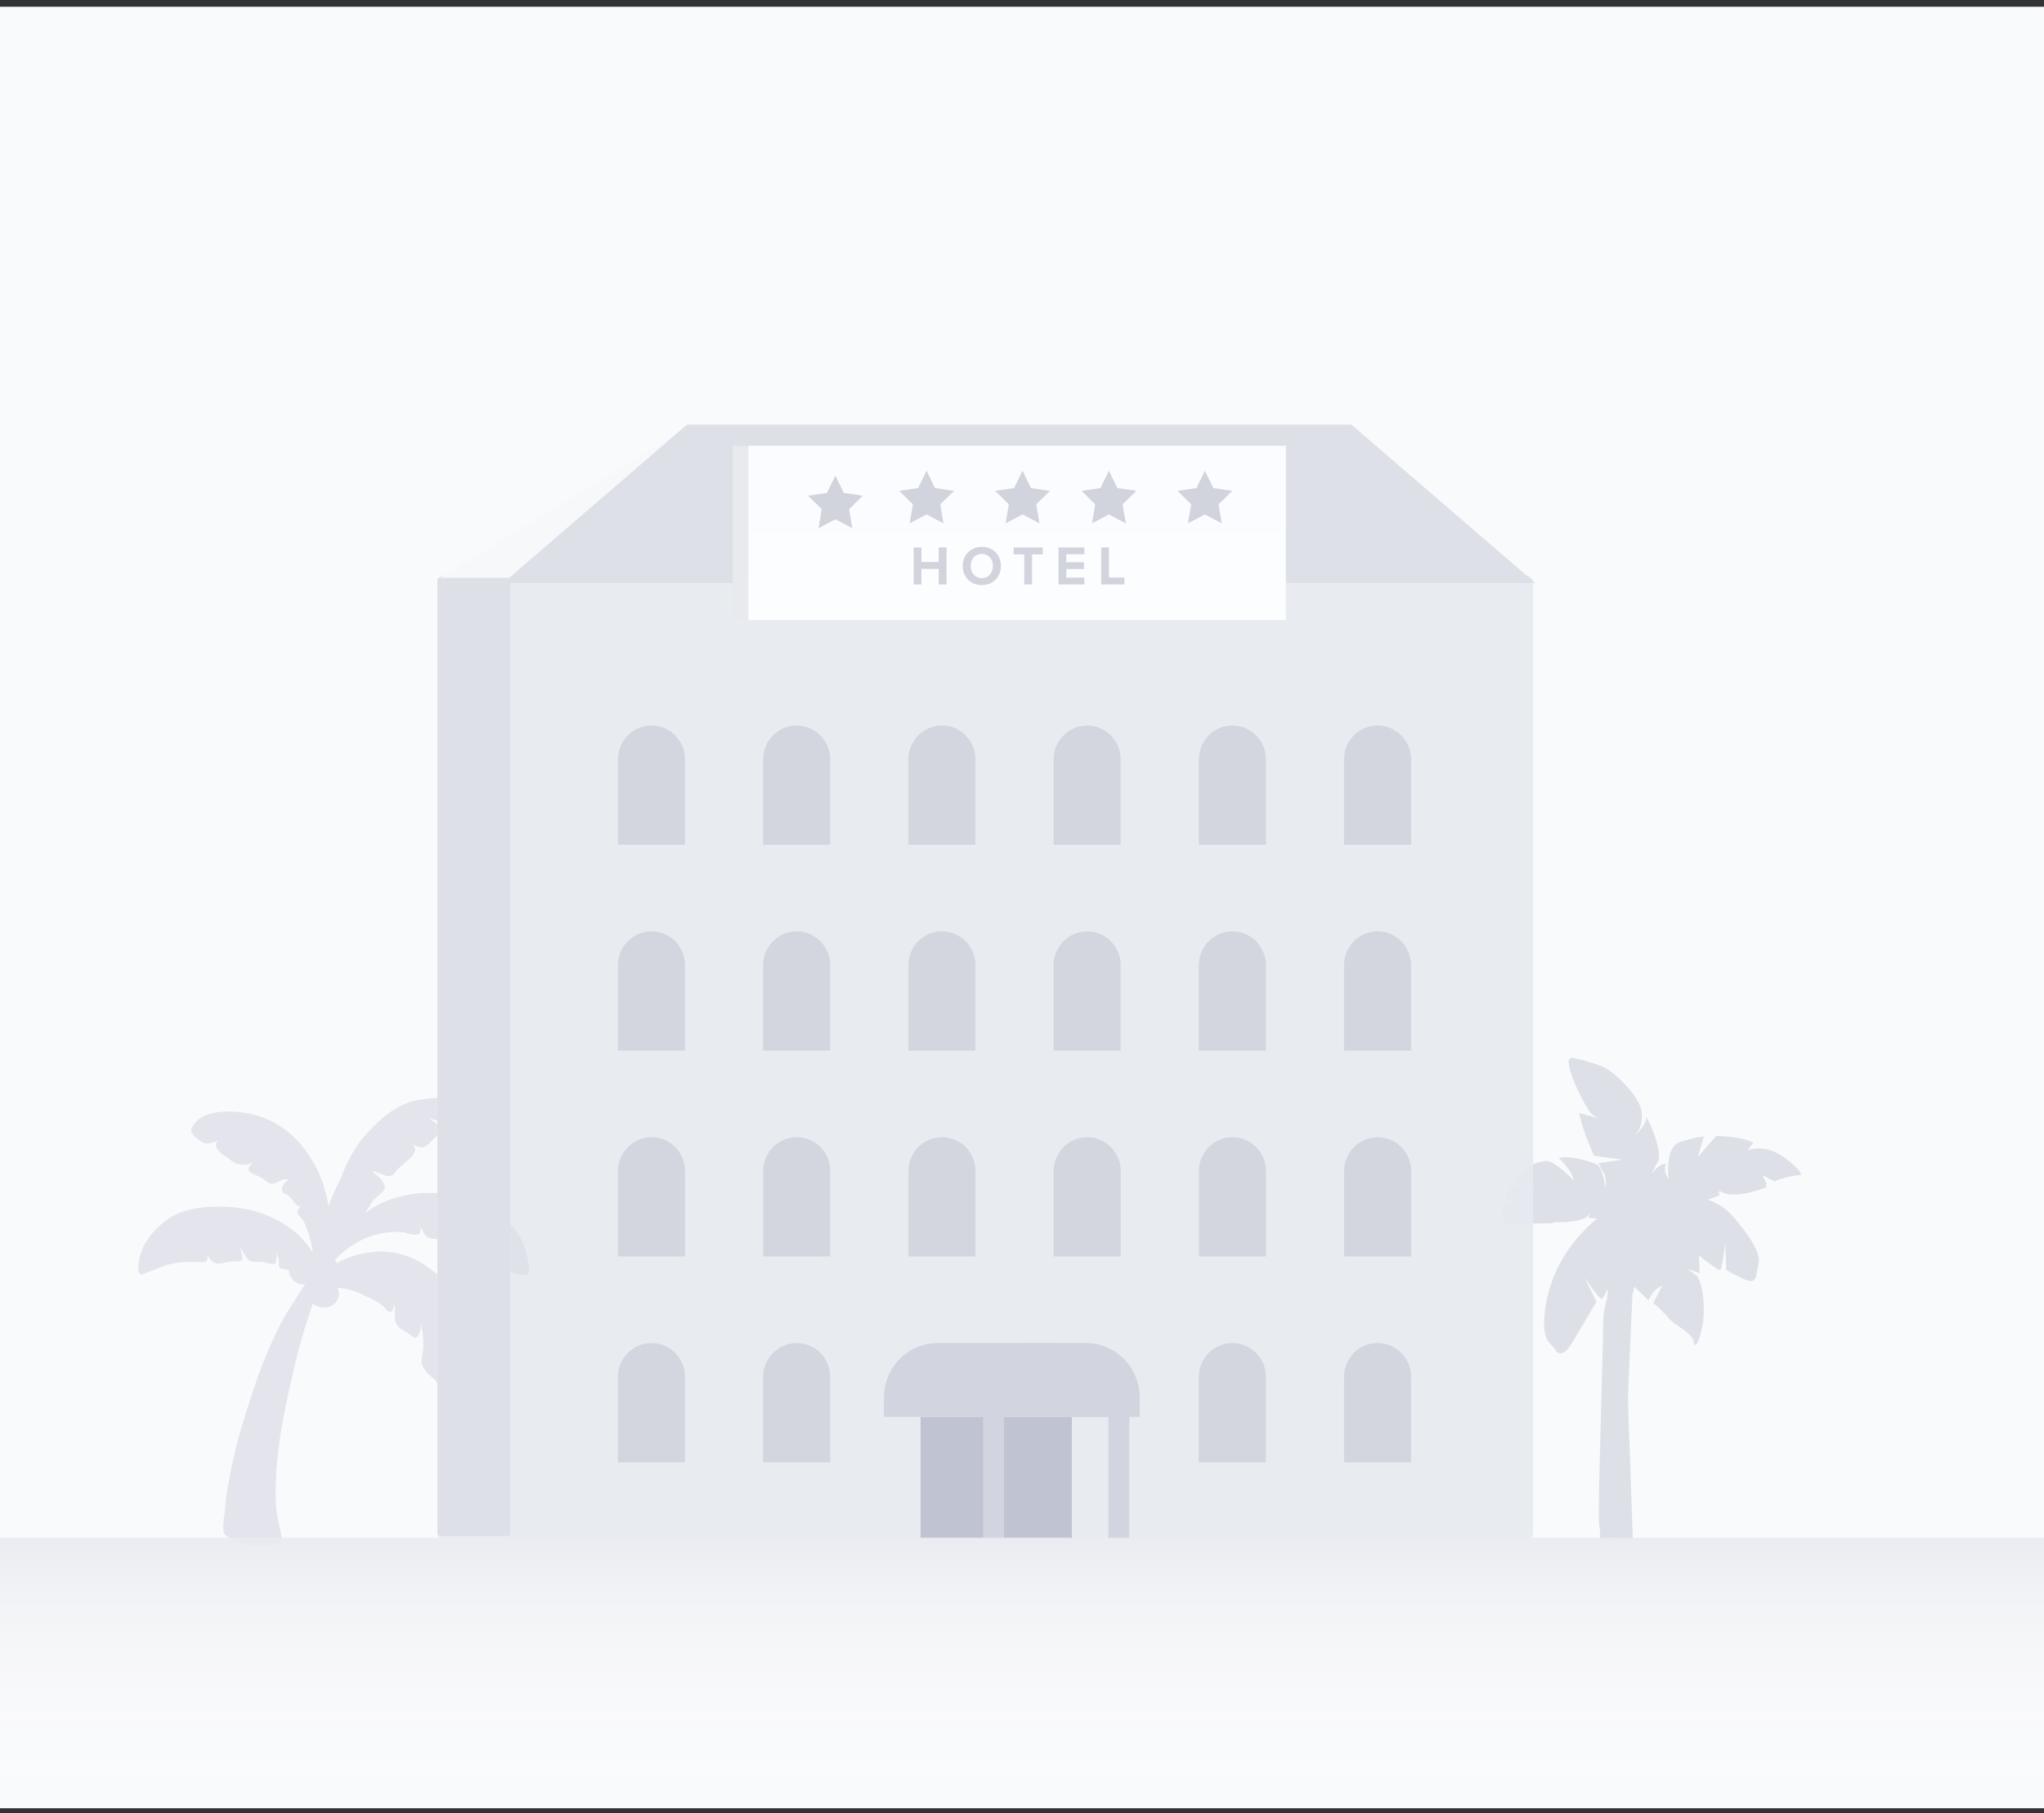 <svg width="221" height="196" viewBox="0 0 221 196" fill="none" xmlns="http://www.w3.org/2000/svg">
<rect x="0" y="0" width="221" height="196" fill="#333333" stroke="none"/>
<g id="Frame 1410099936">
<rect width="221" height="194.737" transform="translate(0 0.73)" fill="#F9FAFB"/>
<g id="Group 47722">
<path id="Vector" fill-rule="evenodd" clip-rule="evenodd" d="M177.49 120.114C177.659 121.329 177.252 122.13 176.938 122.548L176.865 122.641L176.798 122.719L176.738 122.783L176.712 122.809L176.784 122.741L176.935 122.593L176.991 122.534L177.113 122.406C177.528 121.954 178.046 121.271 177.999 120.719L178.119 120.943L178.266 121.238L178.374 121.463L178.491 121.72L178.573 121.908L178.655 122.106L178.739 122.315L178.822 122.532L178.903 122.758C178.93 122.834 178.956 122.911 178.982 122.989L179.056 123.227C179.261 123.906 179.406 124.638 179.382 125.305L178.57 126.881C179.249 126.06 179.776 125.713 180.153 125.843C179.908 126.293 179.994 126.849 180.411 127.514L180.392 127.311L180.375 127.079L180.365 126.861L180.36 126.698L180.359 126.432L180.362 126.242C180.363 126.21 180.364 126.177 180.365 126.145L180.376 125.945C180.378 125.911 180.38 125.878 180.383 125.843L180.402 125.638C180.5 124.708 180.798 123.729 181.588 123.47L181.866 123.382L182.131 123.302C182.174 123.289 182.216 123.277 182.259 123.266L182.621 123.167L182.845 123.111L183.152 123.038L183.424 122.981L183.729 122.924L184.011 122.879L184.217 122.853L183.567 125.085L185.559 122.794L185.863 122.802L186.253 122.823L186.647 122.852L186.978 122.883L187.209 122.909L187.448 122.94L187.691 122.976L187.935 123.017L188.179 123.064C188.705 123.173 189.208 123.324 189.578 123.537L188.945 124.348L189.059 124.307L189.196 124.266L189.283 124.243L189.382 124.221L189.491 124.2L189.612 124.182L189.742 124.165L189.883 124.153C190.004 124.145 190.135 124.141 190.273 124.145L190.444 124.154C191.086 124.2 191.882 124.411 192.728 124.993L192.853 125.08L193.087 125.248L193.301 125.407C193.334 125.432 193.368 125.458 193.4 125.483L193.585 125.63C193.614 125.654 193.643 125.677 193.67 125.701L193.829 125.836C193.878 125.879 193.926 125.921 193.97 125.963L194.096 126.082L194.207 126.194L194.304 126.299C194.319 126.315 194.333 126.332 194.347 126.348L194.425 126.44L194.491 126.526L194.548 126.604L194.593 126.675C194.601 126.686 194.607 126.697 194.614 126.708L194.724 126.753L194.642 126.76C194.688 126.846 194.708 126.908 194.717 126.949L194.723 126.987L194.724 127.004L194.498 127.027L194.242 127.06L194.003 127.096L193.826 127.126L193.637 127.161C193.604 127.167 193.571 127.174 193.538 127.18L193.335 127.223L193.126 127.273L192.913 127.329L192.699 127.391C192.413 127.478 192.129 127.585 191.871 127.713L190.542 127.026L191.032 128.001L190.903 128.049L191.032 128.321L190.838 128.395L190.545 128.5L190.317 128.577L190.057 128.659L189.769 128.744L189.458 128.828L189.241 128.882L189.017 128.934L188.789 128.981C188.75 128.988 188.711 128.996 188.673 129.003L188.439 129.042C187.462 129.195 186.45 129.181 185.878 128.675L185.945 128.832L185.819 128.883L185.945 129.196L185.733 129.285L185.527 129.366L185.266 129.462L185.067 129.531L184.851 129.603C184.776 129.627 184.7 129.651 184.621 129.675C185.651 130.025 186.629 130.619 187.435 131.566L187.689 131.867L187.927 132.157L188.151 132.434L188.36 132.7L188.555 132.955L188.735 133.2L188.903 133.433L189.057 133.657C189.107 133.729 189.154 133.801 189.2 133.87L189.33 134.074C189.351 134.107 189.372 134.14 189.392 134.173L189.505 134.363C189.523 134.394 189.54 134.425 189.558 134.455L189.655 134.633L189.742 134.802C189.756 134.83 189.769 134.857 189.783 134.884L189.856 135.041C189.879 135.093 189.9 135.142 189.92 135.191L189.975 135.334C189.984 135.358 189.992 135.381 190 135.403L190.044 135.536C190.057 135.58 190.07 135.622 190.081 135.663L190.11 135.785L190.133 135.899L190.151 136.01C190.153 136.027 190.155 136.045 190.156 136.063L190.166 136.165L190.17 136.264V136.358C190.169 136.373 190.169 136.389 190.168 136.404L190.162 136.492L190.147 136.618L190.127 136.739L190.111 136.814L190.094 136.886C190.062 137.018 190.025 137.142 189.996 137.266L189.98 137.334C189.968 137.386 189.959 137.439 189.951 137.493L189.942 137.575C189.861 138.507 189.446 138.703 188.375 138.202L188.19 138.111C188.124 138.078 188.058 138.044 187.993 138.009L186.638 137.279L186.539 134.291L186.474 134.823L186.403 135.358L186.333 135.834L186.276 136.192L186.236 136.42L186.196 136.632L186.155 136.824L186.114 136.99C186.072 137.141 186.031 137.243 185.993 137.274C185.965 137.297 185.892 137.278 185.788 137.226L185.692 137.175L185.581 137.11L185.458 137.032L185.253 136.894L185.106 136.789L184.792 136.56L184.546 136.374L184.268 136.159L183.961 135.919L183.669 135.685L183.689 135.959L183.706 136.222L183.725 136.591L183.74 137.018L183.75 137.519V137.62L182.323 137.125L182.347 137.137C182.448 137.188 182.553 137.25 182.659 137.319L182.818 137.426C182.845 137.444 182.871 137.464 182.897 137.482L183.052 137.599L183.199 137.714L183.337 137.828L183.571 138.028C183.962 138.815 184.178 139.895 184.217 141.268C184.257 142.639 184.034 143.929 183.55 145.134C183.348 145.465 183.188 145.498 183.117 145.064L183.109 145.005C182.995 144.131 181.049 143.236 180.429 142.503L180.267 142.315L180.104 142.135L179.944 141.965L179.786 141.803L179.633 141.652L179.416 141.446L179.221 141.268L179.051 141.118L178.744 140.863L179.725 139.016C179.139 139.163 178.71 139.717 178.468 140.116L178.395 140.242L178.336 140.352L178.274 140.478L178.243 140.545L177.854 140.19L177.62 139.972L177.408 139.772L177.129 139.502L176.897 139.272L176.714 139.087C176.668 139.322 176.612 139.568 176.547 139.822L176.505 139.825C176.494 140.104 176.344 143.522 176.053 150.078L176.052 150.458L176.046 150.8C176.041 151 176.035 151.2 176.025 151.381L176.027 151.387L176.038 151.382L176.047 151.517L176.054 151.652L176.042 151.661C176.05 151.842 176.053 152.023 176.054 152.2L176.052 152.462L176.547 166.383C176.573 166.888 173.964 166.589 173.017 166.383L172.992 165.339L172.967 165.197L172.948 165.077L172.919 164.861L172.901 164.698L172.886 164.521L172.874 164.331C172.863 164.115 172.865 163.253 172.879 161.744C172.857 161.315 173.327 144.885 173.321 144.46L173.323 144.258L173.321 144.085V143.795C173.322 143.703 173.323 143.607 173.325 143.507C173.322 143.502 173.323 143.498 173.324 143.494L173.335 143.05C173.336 143.001 173.338 142.95 173.34 142.9L173.354 142.598C173.385 142.048 173.443 141.53 173.545 141.236C173.705 140.591 173.797 140.113 173.824 139.8L173.855 139.471C173.832 139.457 173.81 139.441 173.789 139.423L173.661 139.683L173.579 139.84L173.502 139.984L173.428 140.111L173.361 140.218C173.276 140.349 173.207 140.422 173.165 140.415C173.1 140.403 172.969 140.275 172.804 140.084L172.675 139.93L172.537 139.758L172.393 139.572L172.246 139.378L172.028 139.082L171.756 138.706L171.32 138.084L172.606 140.722L169.941 145.22L169.877 145.315L169.752 145.493C169.021 146.504 168.559 146.552 168.048 145.762C167.981 145.658 167.904 145.568 167.823 145.478L167.642 145.284L167.543 145.173L167.493 145.113L167.445 145.049L167.396 144.982L167.349 144.91L167.302 144.835L167.258 144.754L167.216 144.667C167.209 144.652 167.202 144.637 167.195 144.622L167.157 144.526C167.15 144.509 167.144 144.492 167.138 144.475L167.103 144.369L167.071 144.254C167.055 144.195 167.04 144.133 167.028 144.067L167.004 143.932L166.984 143.786C166.981 143.762 166.978 143.736 166.976 143.71L166.961 143.55L166.952 143.379C166.949 143.32 166.528 136.739 172.707 131.716L172.521 131.705L172.062 131.67L171.727 131.637L171.908 131.171L171.631 131.463L171.454 131.643C170.887 131.921 170.09 132.04 169.434 132.09L169.162 132.107C169.119 132.109 169.076 132.111 169.034 132.112L168.8 132.12L168.599 132.123L168.425 132.127L168.204 132.128L167.973 132.125L167.904 132.231L167.598 132.233L167.592 132.243L165.106 132.256L165.434 131.646L164.726 132.453L164.697 132.446L164.557 132.42C164.54 132.417 164.523 132.414 164.505 132.411L164.45 132.476L164.409 132.465L164.314 132.446L164.112 132.412L163.87 132.378L163.448 132.322L163.238 132.296C162.826 132.245 162.561 132.101 162.392 131.909L162.533 131.769C162.268 131.328 162.434 130.726 162.572 130.422L162.614 130.336C162.626 130.315 162.638 130.295 162.651 130.275C162.735 130.153 162.986 130.027 163.244 129.923L163.398 129.863L163.547 129.81L163.68 129.766L163.926 129.69L162.754 129.697C162.752 129.413 162.907 129.061 163.067 128.772L163.148 128.633C163.161 128.611 163.174 128.59 163.187 128.569L163.262 128.453L163.327 128.356L163.424 128.219C163.57 128.053 164.037 128.147 164.502 128.299L164.687 128.363L164.868 128.429L165.039 128.497L165.269 128.592L165.597 128.738L165.616 128.747C165.453 128.566 165.138 128.397 164.81 128.258L164.63 128.185L164.454 128.118L164.283 128.059L164.126 128.007L163.869 127.928L163.701 127.881C164.566 126.185 166.146 125.577 167.131 125.499C167.423 125.476 167.804 125.649 168.197 125.905L168.378 126.029C168.469 126.093 168.56 126.161 168.65 126.23L168.828 126.373L169.002 126.518L169.17 126.662L169.33 126.806L169.551 127.012L169.802 127.256L170.133 127.595C170.098 127.138 169.758 126.593 169.399 126.135L169.264 125.968L169.131 125.811L169.002 125.666L168.826 125.477L168.681 125.328L168.521 125.171C169.343 124.999 170.341 125.164 171.167 125.377L171.422 125.447L171.662 125.516L171.886 125.586L172.186 125.685L172.57 125.816C172.911 125.932 173.166 126.584 173.332 127.188L173.388 127.398L173.436 127.599L173.476 127.784L173.51 127.949L173.554 128.193L173.569 128.283C173.657 128.092 173.647 127.743 173.595 127.372L173.564 127.169C173.558 127.136 173.552 127.101 173.545 127.068C173.307 126.667 173.066 126.226 172.824 125.742L175.385 125.363L172.34 124.929L172.184 124.575L171.998 124.133L171.807 123.666L171.684 123.352L171.599 123.132L171.471 122.788L171.386 122.552L171.302 122.313L171.22 122.071L171.141 121.828L171.066 121.586L170.995 121.345L170.929 121.106L170.869 120.873C170.851 120.797 170.833 120.721 170.817 120.647L170.772 120.426C170.765 120.391 170.758 120.355 170.752 120.32L172.866 120.891L172.728 120.818L172.629 120.765L172.445 120.656L172.302 120.567L172.147 120.466C171.534 120.055 168.772 114.552 169.877 114.351C170.175 114.296 173.121 115.122 173.689 115.497L173.892 115.636C174.372 115.976 174.892 116.419 175.384 116.908L175.593 117.12C175.662 117.191 175.73 117.263 175.797 117.336L175.996 117.556C176.777 118.443 177.39 119.391 177.49 120.114Z" fill="#DEE0E8"/>
<g id="Mask group">
<g id="Group">
<path id="Vector_2" opacity="0.9" d="M47.988 62.223H165.072C165.457 62.223 165.77 62.54 165.77 62.931V165.704C165.77 166.095 165.457 166.411 165.072 166.411H47.988C47.603 166.411 47.291 166.095 47.291 165.704V62.931C47.291 62.54 47.603 62.223 47.988 62.223Z" fill="#E7EAF0"/>
<path id="Vector_3" fill-rule="evenodd" clip-rule="evenodd" d="M47.511 62.452H54.97C55.09 62.452 55.188 62.609 55.188 62.804V165.707C55.188 165.901 55.09 166.059 54.97 166.059H47.511C47.391 166.059 47.294 165.901 47.294 165.707V62.804C47.294 62.609 47.391 62.452 47.511 62.452Z" fill="#DEE0E8"/>
<g id="Group 47718">
<path id="Vector_4" d="M115.893 153.164H99.531V166.286H115.893V153.164Z" fill="#C0C4D2"/>
<path id="Vector_5" fill-rule="evenodd" clip-rule="evenodd" d="M108.558 152.024V166.288H106.301V152.024H108.558ZM122.098 152.024V166.288H119.841V152.024H122.098Z" fill="#D2D5DF"/>
<path id="Vector_6" fill-rule="evenodd" clip-rule="evenodd" d="M101.388 145.177H114.028C117.237 145.177 119.838 147.807 119.838 151.053V153.165H95.578V151.053C95.578 147.807 98.18 145.177 101.388 145.177Z" fill="#D2D5DF"/>
<path id="Vector_7" fill-rule="evenodd" clip-rule="evenodd" d="M110.982 145.177H117.415C120.624 145.177 123.226 147.807 123.226 151.053V153.165H105.171V151.053C105.171 147.807 107.773 145.177 110.982 145.177Z" fill="#D2D5DF"/>
</g>
<g id="Group_2" opacity="0.914">
<g id="Group_3" opacity="0.914">
<g id="Group_4" opacity="0.914">
<path id="Vector_8" opacity="0.914" fill-rule="evenodd" clip-rule="evenodd" d="M70.441 78.425C72.444 78.425 74.068 80.067 74.068 82.093V91.317H66.814V82.093C66.814 80.067 68.438 78.425 70.441 78.425Z" fill="#C9CCD6"/>
</g>
<g id="Group_5" opacity="0.914">
<path id="Vector_9" opacity="0.914" fill-rule="evenodd" clip-rule="evenodd" d="M86.139 78.425C88.141 78.425 89.766 80.067 89.766 82.093V91.317H82.511V82.093C82.511 80.067 84.136 78.425 86.139 78.425Z" fill="#C9CCD6"/>
</g>
<g id="Group_6" opacity="0.914">
<path id="Vector_10" opacity="0.914" fill-rule="evenodd" clip-rule="evenodd" d="M101.841 78.425C103.844 78.425 105.468 80.067 105.468 82.093V91.317H98.213V82.093C98.213 80.067 99.838 78.425 101.841 78.425Z" fill="#C9CCD6"/>
</g>
<g id="Group_7" opacity="0.914">
<path id="Vector_11" opacity="0.914" fill-rule="evenodd" clip-rule="evenodd" d="M117.543 78.425C119.546 78.425 121.17 80.067 121.17 82.093V91.318H113.916V82.093C113.916 80.067 115.54 78.425 117.543 78.425Z" fill="#C9CCD6"/>
</g>
<g id="Group_8" opacity="0.914">
<path id="Vector_12" opacity="0.914" fill-rule="evenodd" clip-rule="evenodd" d="M133.246 78.425C135.249 78.425 136.873 80.067 136.873 82.093V91.317H129.619V82.093C129.619 80.067 131.243 78.425 133.246 78.425Z" fill="#C9CCD6"/>
</g>
<g id="Group_9" opacity="0.914">
<path id="Vector_13" opacity="0.914" fill-rule="evenodd" clip-rule="evenodd" d="M148.944 78.425C150.946 78.425 152.57 80.067 152.57 82.093V91.317H145.316V82.093C145.316 80.067 146.94 78.425 148.944 78.425Z" fill="#C9CCD6"/>
</g>
</g>
</g>
<g id="Group_10" opacity="0.914">
<g id="Group_11" opacity="0.914">
<g id="Group_12" opacity="0.914">
<path id="Vector_14" opacity="0.914" fill-rule="evenodd" clip-rule="evenodd" d="M70.441 100.677C72.444 100.677 74.068 102.319 74.068 104.345V113.569H66.814V104.345C66.814 102.319 68.438 100.677 70.441 100.677Z" fill="#C9CCD6"/>
</g>
<g id="Group_13" opacity="0.914">
<path id="Vector_15" opacity="0.914" fill-rule="evenodd" clip-rule="evenodd" d="M86.138 100.676C88.141 100.676 89.765 102.318 89.765 104.344V113.569H82.511V104.344C82.511 102.318 84.135 100.676 86.138 100.676Z" fill="#C9CCD6"/>
</g>
<g id="Group_14" opacity="0.914">
<path id="Vector_16" opacity="0.914" fill-rule="evenodd" clip-rule="evenodd" d="M101.841 100.676C103.844 100.676 105.468 102.318 105.468 104.344V113.569H98.213V104.344C98.213 102.318 99.838 100.676 101.841 100.676Z" fill="#C9CCD6"/>
</g>
<g id="Group_15" opacity="0.914">
<path id="Vector_17" opacity="0.914" fill-rule="evenodd" clip-rule="evenodd" d="M117.543 100.676C119.546 100.676 121.17 102.318 121.17 104.344V113.569H113.916V104.344C113.916 102.318 115.54 100.676 117.543 100.676Z" fill="#C9CCD6"/>
</g>
<g id="Group_16" opacity="0.914">
<path id="Vector_18" opacity="0.914" fill-rule="evenodd" clip-rule="evenodd" d="M133.246 100.676C135.249 100.676 136.872 102.318 136.872 104.344V113.569H129.619V104.344C129.619 102.318 131.242 100.676 133.246 100.676Z" fill="#C9CCD6"/>
</g>
<g id="Group_17" opacity="0.914">
<path id="Vector_19" opacity="0.914" fill-rule="evenodd" clip-rule="evenodd" d="M148.944 100.676C150.946 100.676 152.57 102.318 152.57 104.344V113.569H145.316V104.344C145.316 102.318 146.94 100.676 148.944 100.676Z" fill="#C9CCD6"/>
</g>
</g>
</g>
<g id="Group_18" opacity="0.914">
<g id="Group_19" opacity="0.914">
<g id="Group_20" opacity="0.914">
<path id="Vector_20" opacity="0.914" fill-rule="evenodd" clip-rule="evenodd" d="M70.446 122.927C72.45 122.927 74.073 124.569 74.073 126.595V135.82H66.819V126.595C66.819 124.569 68.443 122.927 70.446 122.927Z" fill="#C9CCD6"/>
</g>
<g id="Group_21" opacity="0.914">
<path id="Vector_21" opacity="0.914" fill-rule="evenodd" clip-rule="evenodd" d="M86.144 122.927C88.146 122.927 89.771 124.569 89.771 126.595V135.82H82.516V126.595C82.516 124.569 84.141 122.927 86.144 122.927Z" fill="#C9CCD6"/>
</g>
<g id="Group_22" opacity="0.914">
<path id="Vector_22" opacity="0.914" fill-rule="evenodd" clip-rule="evenodd" d="M101.847 122.927C103.849 122.927 105.474 124.569 105.474 126.595V135.82H98.219V126.595C98.219 124.569 99.844 122.927 101.847 122.927Z" fill="#C9CCD6"/>
</g>
<g id="Group_23" opacity="0.914">
<path id="Vector_23" opacity="0.914" fill-rule="evenodd" clip-rule="evenodd" d="M117.548 122.927C119.552 122.927 121.175 124.569 121.175 126.595V135.82H113.921V126.595C113.921 124.569 115.545 122.927 117.548 122.927Z" fill="#C9CCD6"/>
</g>
<g id="Group_24" opacity="0.914">
<path id="Vector_24" opacity="0.914" fill-rule="evenodd" clip-rule="evenodd" d="M133.251 122.927C135.254 122.927 136.878 124.569 136.878 126.595V135.82H129.624V126.595C129.624 124.569 131.248 122.927 133.251 122.927Z" fill="#C9CCD6"/>
</g>
<g id="Group_25" opacity="0.914">
<path id="Vector_25" opacity="0.914" fill-rule="evenodd" clip-rule="evenodd" d="M148.951 122.927C150.954 122.927 152.578 124.569 152.578 126.595V135.82H145.324V126.595C145.324 124.569 146.948 122.927 148.951 122.927Z" fill="#C9CCD6"/>
</g>
</g>
</g>
<g id="Group_26" opacity="0.914">
<g id="Group_27" opacity="0.914">
<g id="Group_28" opacity="0.914">
<path id="Vector_26" opacity="0.914" fill-rule="evenodd" clip-rule="evenodd" d="M70.441 145.178C72.444 145.178 74.068 146.82 74.068 148.846V158.071H66.814V148.846C66.814 146.82 68.438 145.178 70.441 145.178Z" fill="#C9CCD6"/>
</g>
<g id="Group_29" opacity="0.914">
<path id="Vector_27" opacity="0.914" fill-rule="evenodd" clip-rule="evenodd" d="M86.139 145.178C88.141 145.178 89.766 146.82 89.766 148.846V158.071H82.511V148.846C82.511 146.82 84.136 145.178 86.139 145.178Z" fill="#C9CCD6"/>
</g>
<g id="Group_30" opacity="0.914">
<path id="Vector_28" opacity="0.914" fill-rule="evenodd" clip-rule="evenodd" d="M148.943 145.178C150.946 145.178 152.57 146.82 152.57 148.846V158.071H145.316V148.846C145.316 146.82 146.939 145.178 148.943 145.178Z" fill="#C9CCD6"/>
</g>
<g id="Group_31" opacity="0.914">
<path id="Vector_29" opacity="0.914" fill-rule="evenodd" clip-rule="evenodd" d="M133.246 145.178C135.249 145.178 136.872 146.82 136.872 148.846V158.071H129.619V148.846C129.619 146.82 131.242 145.178 133.246 145.178Z" fill="#C9CCD6"/>
</g>
</g>
</g>
</g>
</g>
<path id="Vector_30" fill-rule="evenodd" clip-rule="evenodd" d="M47.631 62.452L74.839 45.906H139.353L159.227 62.452H47.631Z" fill="#F7F8F9"/>
<path id="Vector_31" fill-rule="evenodd" clip-rule="evenodd" d="M54.399 63.022L74.272 45.906H146.122L165.995 63.022H54.399Z" fill="#DEE0E8"/>
<path id="Vector_32" fill-rule="evenodd" clip-rule="evenodd" d="M79.221 48.188H80.912V67.015H79.221V48.188Z" fill="#E8EAED"/>
<path id="Vector_33" fill-rule="evenodd" clip-rule="evenodd" d="M80.913 48.188H139.024V67.015H80.913V48.188Z" fill="url(#paint0_linear_9509_16212)"/>
<path id="Vector_34" d="M101.494 63.177V61.499H99.627V63.177H98.786V59.18H99.627V60.75H101.494V59.18H102.342V63.177H101.494ZM104.091 61.181C104.091 59.977 104.962 59.114 106.154 59.114C107.351 59.114 108.222 59.977 108.222 61.181C108.222 62.386 107.351 63.249 106.154 63.249C104.962 63.249 104.091 62.386 104.091 61.181ZM107.357 61.181C107.357 60.432 106.883 59.869 106.154 59.869C105.424 59.869 104.956 60.432 104.956 61.181C104.956 61.925 105.424 62.494 106.154 62.494C106.883 62.494 107.357 61.925 107.357 61.181ZM110.747 63.177V59.929H109.591V59.18H112.744V59.929H111.594V63.177H110.747ZM114.446 63.177V59.18H117.243V59.911H115.288V60.78H117.202V61.511H115.288V62.44H117.243V63.177H114.446ZM119.063 63.177V59.18H119.905V62.428H121.576V63.177H119.063Z" fill="#D1D4DC"/>
<path id="Vector_35" fill-rule="evenodd" clip-rule="evenodd" d="M90.326 51.41L91.241 53.284L93.287 53.585L91.806 55.044L92.156 57.104L90.326 56.131L88.496 57.104L88.846 55.044L87.366 53.585L89.412 53.284L90.326 51.41ZM100.183 50.885L101.098 52.76L103.143 53.06L101.663 54.519L102.013 56.58L100.183 55.607L98.354 56.58L98.703 54.519L97.223 53.06L99.268 52.76L100.183 50.885ZM110.559 50.885L111.473 52.76L113.52 53.06L112.039 54.519L112.389 56.58L110.559 55.607L108.729 56.58L109.078 54.519L107.598 53.06L109.644 52.76L110.559 50.885ZM119.897 50.885L120.812 52.76L122.857 53.06L121.377 54.519L121.727 56.58L119.897 55.607L118.068 56.58L118.417 54.519L116.937 53.06L118.982 52.76L119.897 50.885ZM130.273 50.885L131.187 52.76L133.233 53.06L131.753 54.519L132.103 56.58L130.273 55.607L128.443 56.58L128.792 54.519L127.312 53.06L129.358 52.76L130.273 50.885Z" fill="#D1D4DC"/>
<path id="Vector_36" opacity="0.8" fill-rule="evenodd" clip-rule="evenodd" d="M35.506 130.387C35.5 130.341 35.491 130.295 35.484 130.249C35.471 130.162 35.458 130.075 35.444 129.989C35.436 129.947 35.432 129.906 35.424 129.866C35.424 129.871 35.423 129.876 35.423 129.882C34.662 125.597 31.695 121.545 27.449 120.492C26.321 120.213 24.477 119.984 22.971 120.334C22.971 120.333 22.971 120.331 22.971 120.328C22.919 120.341 22.867 120.358 22.816 120.371C22.761 120.386 22.706 120.399 22.653 120.416C22.552 120.446 22.454 120.48 22.356 120.519C22.317 120.533 22.276 120.546 22.238 120.561C22.11 120.614 21.985 120.674 21.865 120.742C21.826 120.762 21.792 120.787 21.755 120.81C21.674 120.859 21.595 120.912 21.519 120.968C21.477 121 21.438 121.035 21.398 121.069C21.332 121.124 21.27 121.182 21.21 121.244C21.174 121.282 21.137 121.32 21.104 121.361C21.045 121.43 20.992 121.505 20.941 121.581C20.915 121.62 20.887 121.656 20.863 121.698C20.793 121.818 20.729 121.946 20.678 122.084C20.495 122.586 21.662 123.365 21.98 123.525C22.458 123.763 23.035 123.479 23.576 123.315C23.369 123.511 23.246 123.741 23.429 124.1C23.732 124.695 24.68 125.201 25.203 125.578C25.896 126.076 26.956 125.967 27.631 125.463C27.291 125.717 26.933 125.94 26.884 126.387C26.872 126.506 26.961 126.661 27.059 126.724C27.545 127.046 28.082 127.112 28.542 127.495C28.765 127.681 29.115 128.028 29.443 127.955C29.622 127.94 29.789 127.899 29.951 127.825C30.318 127.554 30.725 127.446 31.169 127.498C31.019 127.66 30.829 127.815 30.704 127.996C30.523 128.252 30.458 128.416 30.502 128.723C30.525 128.889 30.695 129.009 30.84 129.055C31.417 129.242 31.683 129.98 32.17 130.318C32.274 130.39 32.396 130.42 32.52 130.434C32.38 130.529 32.253 130.649 32.166 130.871C32.042 131.193 32.547 131.632 32.754 131.89C32.752 131.888 32.751 131.887 32.75 131.886C32.785 131.927 32.813 131.968 32.827 132C33.315 133.078 33.68 134.236 33.804 135.411C33.73 135.277 33.651 135.146 33.566 135.018C33.494 134.906 33.417 134.798 33.339 134.69C33.337 134.688 33.335 134.685 33.333 134.682C31.669 132.405 28.549 130.937 25.999 130.6C24.375 130.384 22.38 130.324 20.607 130.74C20.167 130.843 19.744 130.974 19.342 131.14C19.302 131.157 19.264 131.175 19.224 131.192C19.081 131.255 18.939 131.322 18.8 131.395C18.747 131.424 18.692 131.451 18.639 131.482C18.467 131.579 18.299 131.68 18.141 131.793C16.284 133.117 14.831 135.058 14.963 137.438C14.978 137.707 15.442 137.902 15.52 137.672C15.548 137.67 15.574 137.669 15.601 137.66C16.459 137.405 17.281 136.963 18.137 136.719C19.268 136.399 20.457 136.361 21.622 136.449C22.453 136.513 22.495 136.147 22.402 135.66C22.692 136.084 22.976 136.526 23.465 136.584C23.907 136.635 24.251 136.491 24.678 136.402C25.157 136.302 25.588 136.442 26.031 136.314C26.196 136.265 26.234 136.133 26.217 135.978C26.173 135.587 26.047 135.219 25.956 134.842C26.389 135.353 26.571 136.197 27.225 136.364C27.707 136.488 28.208 136.301 28.703 136.464C28.986 136.558 29.278 136.648 29.581 136.624C29.722 136.615 29.836 136.543 29.844 136.389C29.86 136.084 30.004 135.647 29.887 135.343C30.04 135.739 30.222 136.262 30.145 136.687C30.11 136.892 30.241 137.087 30.445 137.139C30.673 137.193 30.943 137.243 31.229 137.299C31.23 137.345 31.222 137.386 31.229 137.434C31.245 137.56 31.277 137.678 31.318 137.791C31.33 137.823 31.346 137.85 31.359 137.88C31.394 137.962 31.433 138.04 31.479 138.112C31.498 138.144 31.521 138.171 31.543 138.202C31.592 138.268 31.643 138.33 31.701 138.388C31.727 138.414 31.754 138.438 31.781 138.463C31.843 138.516 31.909 138.564 31.977 138.608C31.996 138.62 32.012 138.636 32.031 138.648C32.027 138.644 32.025 138.639 32.021 138.634C32.307 138.803 32.643 138.879 33 138.83C32.929 138.931 32.86 139.035 32.792 139.143C32.437 139.706 32.068 140.255 31.707 140.809C31.348 141.359 30.999 141.916 30.678 142.498C29.634 144.393 28.71 146.534 27.955 148.625C27.953 148.631 27.951 148.636 27.949 148.641C27.79 149.082 27.635 149.522 27.492 149.954C26.593 152.669 25.692 155.442 25.104 158.25C25.1 158.267 25.096 158.284 25.092 158.302C25.037 158.572 24.98 158.843 24.93 159.114C24.75 160.08 24.547 161.061 24.43 162.044C24.43 162.044 24.43 162.044 24.429 162.043C24.393 162.354 24.365 162.662 24.349 162.973C24.34 163.149 24.311 163.37 24.276 163.611C24.273 163.633 24.27 163.653 24.268 163.675C24.251 163.787 24.234 163.904 24.218 164.022C24.202 164.14 24.187 164.261 24.173 164.38C24.168 164.417 24.166 164.453 24.163 164.491C24.154 164.576 24.146 164.662 24.141 164.748C24.138 164.791 24.136 164.834 24.135 164.877C24.132 164.955 24.132 165.029 24.133 165.103C24.134 165.145 24.135 165.186 24.137 165.227C24.142 165.3 24.151 165.369 24.161 165.436C24.166 165.469 24.169 165.503 24.177 165.534C24.197 165.627 24.224 165.714 24.262 165.787C24.346 165.946 24.509 166.097 24.694 166.178C25.413 167.36 30.643 167.369 30.502 166.387C30.446 166.001 29.918 163.688 29.886 163.3C29.881 163.22 29.876 163.14 29.87 163.061C29.869 163.062 29.868 163.062 29.868 163.062C29.808 162.234 29.796 161.401 29.816 160.571H29.819C29.823 160.429 29.832 160.288 29.835 160.145C29.843 159.835 29.853 159.526 29.871 159.218C29.963 157.624 30.167 156.044 30.43 154.471C30.47 154.225 30.517 153.98 30.563 153.733H30.556C30.791 152.426 31.064 151.125 31.354 149.829C31.363 149.794 31.371 149.761 31.379 149.726H31.377C31.507 149.143 31.639 148.561 31.773 147.98C31.939 147.256 32.12 146.533 32.311 145.812C32.383 145.545 32.459 145.281 32.533 145.017C32.532 145.017 32.53 145.017 32.528 145.017C32.551 144.934 32.575 144.852 32.599 144.771H32.602C32.79 144.111 32.985 143.454 33.202 142.804C33.264 142.617 33.327 142.425 33.39 142.229C33.408 142.174 33.425 142.122 33.443 142.068C33.564 141.689 33.689 141.302 33.821 140.911C33.844 140.931 33.865 140.951 33.889 140.968C33.95 141.013 34.014 141.055 34.08 141.093C34.075 141.087 34.071 141.082 34.066 141.077C34.453 141.305 34.914 141.407 35.4 141.311C36.409 141.113 36.873 140.138 36.515 139.214C37.39 139.29 38.262 139.487 39.029 139.86C39.162 139.925 39.298 139.988 39.437 140.052C39.977 140.303 40.549 140.56 41.039 140.905C41.038 140.905 41.038 140.903 41.037 140.903C41.319 141.1 41.577 141.324 41.78 141.596C41.894 141.745 42.28 141.919 42.41 141.687C42.55 141.439 42.607 141.178 42.614 140.909C42.639 141.055 42.661 141.204 42.68 141.351C42.735 141.789 42.637 142.449 42.762 142.869C43.005 143.692 43.99 143.929 44.582 144.471C44.721 144.602 44.99 144.644 45.124 144.483C45.432 144.109 45.534 143.63 45.525 143.109C45.794 144.369 45.879 145.561 45.599 146.86C45.407 147.748 46.35 148.716 47.084 149.153C47.115 149.382 47.431 149.6 47.639 149.463C48.34 149.003 48.364 148.051 48.469 147.29C48.485 147.179 48.502 147.068 48.52 146.955C48.527 148.193 48.267 149.485 47.956 150.323C47.929 150.396 47.977 150.477 48.045 150.524C48.046 150.576 48.065 150.636 48.122 150.706C48.618 151.3 49.252 151.7 49.719 152.343C49.808 152.464 50.119 152.599 50.222 152.416C50.361 152.168 50.483 151.912 50.596 151.65C50.618 151.601 50.64 151.553 50.661 151.503C50.759 151.264 50.847 151.02 50.926 150.771C50.95 150.692 50.974 150.613 50.997 150.533C51.012 150.481 51.029 150.431 51.044 150.379C51.04 150.388 51.033 150.397 51.029 150.406C52.197 146.158 50.587 140.825 47.471 137.948C45.567 136.188 43.159 135.079 40.533 135.317C40.045 135.361 39.522 135.441 38.996 135.557C38.995 135.554 38.994 135.553 38.994 135.552C38.898 135.573 38.802 135.598 38.706 135.621L38.581 135.652C38.392 135.701 38.204 135.757 38.018 135.818C37.969 135.834 37.92 135.852 37.871 135.87C37.721 135.922 37.574 135.978 37.429 136.038C37.381 136.058 37.334 136.077 37.286 136.098C37.104 136.178 36.926 136.266 36.752 136.362C36.728 136.374 36.706 136.389 36.682 136.403C36.596 136.453 36.509 136.502 36.426 136.555C36.421 136.546 36.418 136.535 36.413 136.526C36.41 136.518 36.407 136.51 36.403 136.503C36.349 136.405 36.285 136.313 36.213 136.228C36.37 136.058 36.521 135.883 36.688 135.725C38.516 133.99 40.95 132.963 43.608 133.202C43.974 133.234 45.214 133.815 45.442 133.159C45.515 132.942 45.474 132.704 45.376 132.46C45.56 132.735 45.714 133.035 45.846 133.344C45.919 133.512 46.133 133.691 46.286 133.767C46.741 133.998 47.376 133.881 47.872 134.021C48.236 134.128 48.565 134.275 48.931 134.368C50.172 134.692 49.486 132.872 49.106 131.799C49.792 132.51 50.043 133.448 50.238 134.468C50.32 134.893 50.385 134.96 50.739 135.186C51.303 135.551 52.197 135.653 52.831 135.936C53.177 136.091 53.312 136.145 53.631 136.005C53.702 135.974 53.729 135.885 53.736 135.815C53.783 135.244 53.755 134.68 53.673 134.122C54.096 134.891 54.242 135.906 54.224 136.613C54.22 136.824 54.305 137.123 54.51 137.227C55.02 137.482 56.61 138.149 57.1 137.663C57.339 137.424 57.091 136.265 57.039 135.965C57.01 135.793 56.971 135.622 56.928 135.45C56.91 135.377 56.887 135.305 56.867 135.231C56.841 135.144 56.816 135.056 56.787 134.97C56.753 134.869 56.717 134.768 56.678 134.669C56.658 134.619 56.638 134.569 56.616 134.519C56.569 134.404 56.519 134.291 56.464 134.18C56.464 134.18 56.464 134.179 56.464 134.178C56.391 134.033 56.316 133.888 56.229 133.75C55.329 132.302 54.087 131.166 52.555 130.406C49.144 128.713 45.039 128.417 41.496 129.936C41.034 130.133 40.612 130.368 40.213 130.628C39.973 130.784 39.74 130.945 39.517 131.118C39.787 130.684 40.024 130.218 40.304 129.819C40.552 129.465 41.703 128.758 41.597 128.282C41.481 127.75 41.081 127.284 40.65 126.956C39.5 126.088 41.372 127.016 41.771 127.112C42.454 127.276 42.533 126.902 42.958 126.425C43.493 125.823 44.727 125.175 44.886 124.358C44.928 124.138 44.817 123.922 44.646 123.724C45.041 123.904 45.424 124.09 45.811 123.989C46.526 123.805 46.825 122.816 47.641 122.612C47.781 122.575 47.852 122.434 47.816 122.295C47.63 121.587 46.935 121.338 46.441 120.925C47.23 121.001 47.948 121.488 48.538 121.959C48.673 122.069 48.823 122.074 48.986 122.092C49.251 122.118 49.503 121.851 49.676 121.697C50.141 121.285 50.728 120.968 51.326 120.813C51.337 120.81 51.347 120.803 51.355 120.8C51.518 120.792 51.533 120.537 51.353 120.429C51.177 120.328 51.019 120.223 50.868 120.119C50.114 119.599 49.566 119.079 48.526 118.834C47.568 118.608 46.445 118.726 45.484 118.864C43.724 119.115 42.32 119.997 41.06 121.129C41.062 121.127 41.064 121.124 41.066 121.122C41.053 121.133 41.042 121.144 41.03 121.155C40.884 121.287 40.741 121.426 40.599 121.565C40.527 121.634 40.452 121.701 40.381 121.773C40.17 121.982 39.963 122.198 39.758 122.417C38.348 123.92 37.474 125.681 36.765 127.56C36.284 128.474 35.863 129.418 35.506 130.387Z" fill="#DEE0E8"/>
<path id="Vector_37" opacity="0.9" d="M221 166.224H0V195.468H221V166.224Z" fill="url(#paint1_linear_9509_16212)"/>
</g>
</g>
<defs>
<linearGradient id="paint0_linear_9509_16212" x1="109.969" y1="67.015" x2="109.969" y2="48.188" gradientUnits="userSpaceOnUse">
<stop stop-color="#FCFDFF"/>
<stop offset="1" stop-color="#FAFCFF"/>
</linearGradient>
<linearGradient id="paint1_linear_9509_16212" x1="110.5" y1="166.224" x2="110.5" y2="195.468" gradientUnits="userSpaceOnUse">
<stop stop-color="#E9EBF1"/>
<stop offset="1" stop-color="white" stop-opacity="0"/>
</linearGradient>
</defs>
</svg>
